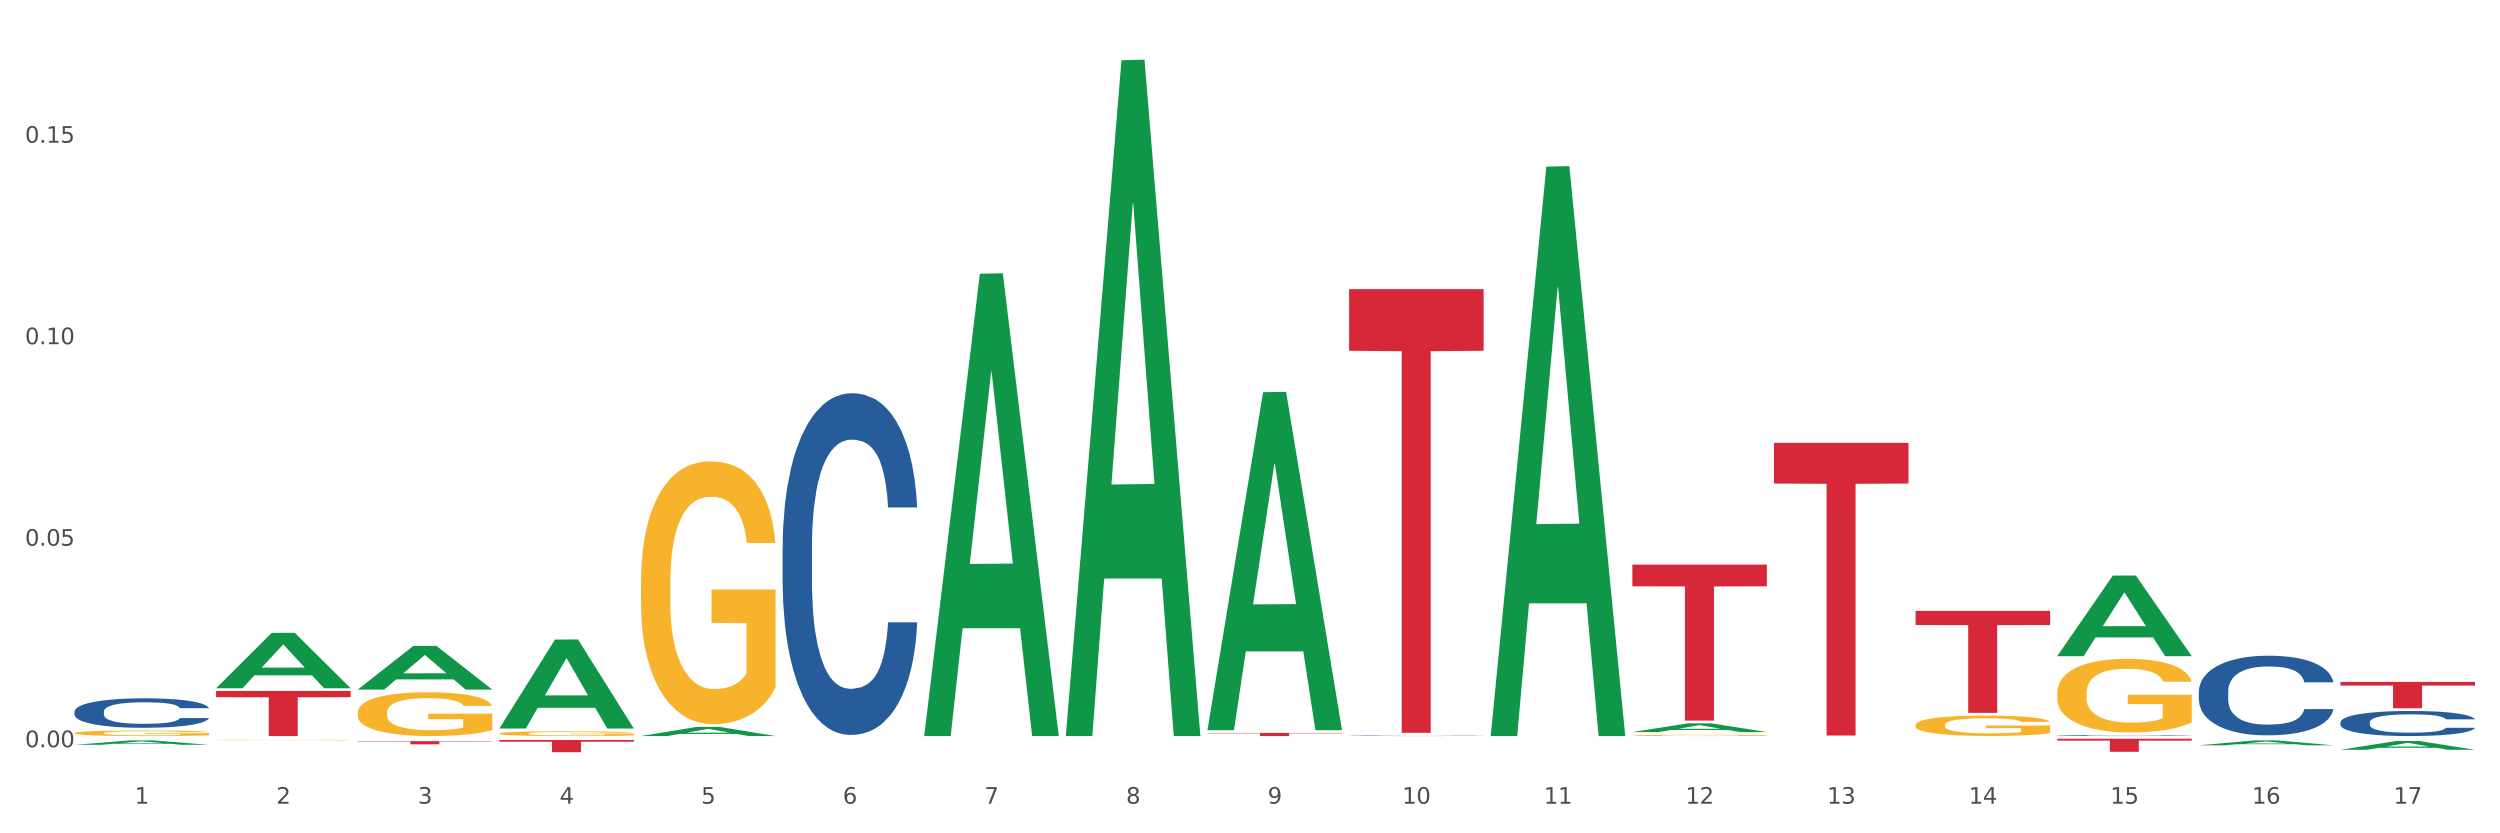 <?xml version="1.0" encoding="utf-8" standalone="no"?>
<!DOCTYPE svg PUBLIC "-//W3C//DTD SVG 1.1//EN"
  "http://www.w3.org/Graphics/SVG/1.1/DTD/svg11.dtd">
<svg xmlns:xlink="http://www.w3.org/1999/xlink" width="1080pt" height="360pt" viewBox="0 0 1080 360" xmlns="http://www.w3.org/2000/svg" version="1.1">
 <rect x="0" y="0" width="1080" height="360" fill="#333333" stroke="none"/>
 <defs>
  <style type="text/css">*{stroke-linejoin: round; stroke-linecap: butt}</style>
 </defs>
 <g id="figure_1">
  <g id="patch_1">
   <path d="M 0 360 
L 1080 360 
L 1080 0 
L 0 0 
z
" style="fill: #ffffff; stroke: #ffffff; stroke-linejoin: miter"/>
  </g>
  <g id="axes_1">
   <g id="matplotlib.axis_1">
    <g id="xtick_1">
     <g id="text_1">
      <!-- 1 -->
      <g style="fill: #4d4d4d" transform="translate(58.182 347.204) scale(0.096 -0.096)">
       <defs>
        <path id="DejaVuSans-31" d="M 794 531 
L 1825 531 
L 1825 4091 
L 703 3866 
L 703 4441 
L 1819 4666 
L 2450 4666 
L 2450 531 
L 3481 531 
L 3481 0 
L 794 0 
L 794 531 
z
" transform="scale(0.016)"/>
       </defs>
       <use xlink:href="#DejaVuSans-31"/>
      </g>
     </g>
    </g>
    <g id="xtick_2">
     <g id="text_2">
      <!-- 2 -->
      <g style="fill: #4d4d4d" transform="translate(119.364 347.204) scale(0.096 -0.096)">
       <defs>
        <path id="DejaVuSans-32" d="M 1228 531 
L 3431 531 
L 3431 0 
L 469 0 
L 469 531 
Q 828 903 1448 1529 
Q 2069 2156 2228 2338 
Q 2531 2678 2651 2914 
Q 2772 3150 2772 3378 
Q 2772 3750 2511 3984 
Q 2250 4219 1831 4219 
Q 1534 4219 1204 4116 
Q 875 4013 500 3803 
L 500 4441 
Q 881 4594 1212 4672 
Q 1544 4750 1819 4750 
Q 2544 4750 2975 4387 
Q 3406 4025 3406 3419 
Q 3406 3131 3298 2873 
Q 3191 2616 2906 2266 
Q 2828 2175 2409 1742 
Q 1991 1309 1228 531 
z
" transform="scale(0.016)"/>
       </defs>
       <use xlink:href="#DejaVuSans-32"/>
      </g>
     </g>
    </g>
    <g id="xtick_3">
     <g id="text_3">
      <!-- 3 -->
      <g style="fill: #4d4d4d" transform="translate(180.545 347.204) scale(0.096 -0.096)">
       <defs>
        <path id="DejaVuSans-33" d="M 2597 2516 
Q 3050 2419 3304 2112 
Q 3559 1806 3559 1356 
Q 3559 666 3084 287 
Q 2609 -91 1734 -91 
Q 1441 -91 1130 -33 
Q 819 25 488 141 
L 488 750 
Q 750 597 1062 519 
Q 1375 441 1716 441 
Q 2309 441 2620 675 
Q 2931 909 2931 1356 
Q 2931 1769 2642 2001 
Q 2353 2234 1838 2234 
L 1294 2234 
L 1294 2753 
L 1863 2753 
Q 2328 2753 2575 2939 
Q 2822 3125 2822 3475 
Q 2822 3834 2567 4026 
Q 2313 4219 1838 4219 
Q 1578 4219 1281 4162 
Q 984 4106 628 3988 
L 628 4550 
Q 988 4650 1302 4700 
Q 1616 4750 1894 4750 
Q 2613 4750 3031 4423 
Q 3450 4097 3450 3541 
Q 3450 3153 3228 2886 
Q 3006 2619 2597 2516 
z
" transform="scale(0.016)"/>
       </defs>
       <use xlink:href="#DejaVuSans-33"/>
      </g>
     </g>
    </g>
    <g id="xtick_4">
     <g id="text_4">
      <!-- 4 -->
      <g style="fill: #4d4d4d" transform="translate(241.726 347.204) scale(0.096 -0.096)">
       <defs>
        <path id="DejaVuSans-34" d="M 2419 4116 
L 825 1625 
L 2419 1625 
L 2419 4116 
z
M 2253 4666 
L 3047 4666 
L 3047 1625 
L 3713 1625 
L 3713 1100 
L 3047 1100 
L 3047 0 
L 2419 0 
L 2419 1100 
L 313 1100 
L 313 1709 
L 2253 4666 
z
" transform="scale(0.016)"/>
       </defs>
       <use xlink:href="#DejaVuSans-34"/>
      </g>
     </g>
    </g>
    <g id="xtick_5">
     <g id="text_5">
      <!-- 5 -->
      <g style="fill: #4d4d4d" transform="translate(302.908 347.204) scale(0.096 -0.096)">
       <defs>
        <path id="DejaVuSans-35" d="M 691 4666 
L 3169 4666 
L 3169 4134 
L 1269 4134 
L 1269 2991 
Q 1406 3038 1543 3061 
Q 1681 3084 1819 3084 
Q 2600 3084 3056 2656 
Q 3513 2228 3513 1497 
Q 3513 744 3044 326 
Q 2575 -91 1722 -91 
Q 1428 -91 1123 -41 
Q 819 9 494 109 
L 494 744 
Q 775 591 1075 516 
Q 1375 441 1709 441 
Q 2250 441 2565 725 
Q 2881 1009 2881 1497 
Q 2881 1984 2565 2268 
Q 2250 2553 1709 2553 
Q 1456 2553 1204 2497 
Q 953 2441 691 2322 
L 691 4666 
z
" transform="scale(0.016)"/>
       </defs>
       <use xlink:href="#DejaVuSans-35"/>
      </g>
     </g>
    </g>
    <g id="xtick_6">
     <g id="text_6">
      <!-- 6 -->
      <g style="fill: #4d4d4d" transform="translate(364.089 347.204) scale(0.096 -0.096)">
       <defs>
        <path id="DejaVuSans-36" d="M 2113 2584 
Q 1688 2584 1439 2293 
Q 1191 2003 1191 1497 
Q 1191 994 1439 701 
Q 1688 409 2113 409 
Q 2538 409 2786 701 
Q 3034 994 3034 1497 
Q 3034 2003 2786 2293 
Q 2538 2584 2113 2584 
z
M 3366 4563 
L 3366 3988 
Q 3128 4100 2886 4159 
Q 2644 4219 2406 4219 
Q 1781 4219 1451 3797 
Q 1122 3375 1075 2522 
Q 1259 2794 1537 2939 
Q 1816 3084 2150 3084 
Q 2853 3084 3261 2657 
Q 3669 2231 3669 1497 
Q 3669 778 3244 343 
Q 2819 -91 2113 -91 
Q 1303 -91 875 529 
Q 447 1150 447 2328 
Q 447 3434 972 4092 
Q 1497 4750 2381 4750 
Q 2619 4750 2861 4703 
Q 3103 4656 3366 4563 
z
" transform="scale(0.016)"/>
       </defs>
       <use xlink:href="#DejaVuSans-36"/>
      </g>
     </g>
    </g>
    <g id="xtick_7">
     <g id="text_7">
      <!-- 7 -->
      <g style="fill: #4d4d4d" transform="translate(425.271 347.204) scale(0.096 -0.096)">
       <defs>
        <path id="DejaVuSans-37" d="M 525 4666 
L 3525 4666 
L 3525 4397 
L 1831 0 
L 1172 0 
L 2766 4134 
L 525 4134 
L 525 4666 
z
" transform="scale(0.016)"/>
       </defs>
       <use xlink:href="#DejaVuSans-37"/>
      </g>
     </g>
    </g>
    <g id="xtick_8">
     <g id="text_8">
      <!-- 8 -->
      <g style="fill: #4d4d4d" transform="translate(486.452 347.204) scale(0.096 -0.096)">
       <defs>
        <path id="DejaVuSans-38" d="M 2034 2216 
Q 1584 2216 1326 1975 
Q 1069 1734 1069 1313 
Q 1069 891 1326 650 
Q 1584 409 2034 409 
Q 2484 409 2743 651 
Q 3003 894 3003 1313 
Q 3003 1734 2745 1975 
Q 2488 2216 2034 2216 
z
M 1403 2484 
Q 997 2584 770 2862 
Q 544 3141 544 3541 
Q 544 4100 942 4425 
Q 1341 4750 2034 4750 
Q 2731 4750 3128 4425 
Q 3525 4100 3525 3541 
Q 3525 3141 3298 2862 
Q 3072 2584 2669 2484 
Q 3125 2378 3379 2068 
Q 3634 1759 3634 1313 
Q 3634 634 3220 271 
Q 2806 -91 2034 -91 
Q 1263 -91 848 271 
Q 434 634 434 1313 
Q 434 1759 690 2068 
Q 947 2378 1403 2484 
z
M 1172 3481 
Q 1172 3119 1398 2916 
Q 1625 2713 2034 2713 
Q 2441 2713 2670 2916 
Q 2900 3119 2900 3481 
Q 2900 3844 2670 4047 
Q 2441 4250 2034 4250 
Q 1625 4250 1398 4047 
Q 1172 3844 1172 3481 
z
" transform="scale(0.016)"/>
       </defs>
       <use xlink:href="#DejaVuSans-38"/>
      </g>
     </g>
    </g>
    <g id="xtick_9">
     <g id="text_9">
      <!-- 9 -->
      <g style="fill: #4d4d4d" transform="translate(547.634 347.204) scale(0.096 -0.096)">
       <defs>
        <path id="DejaVuSans-39" d="M 703 97 
L 703 672 
Q 941 559 1184 500 
Q 1428 441 1663 441 
Q 2288 441 2617 861 
Q 2947 1281 2994 2138 
Q 2813 1869 2534 1725 
Q 2256 1581 1919 1581 
Q 1219 1581 811 2004 
Q 403 2428 403 3163 
Q 403 3881 828 4315 
Q 1253 4750 1959 4750 
Q 2769 4750 3195 4129 
Q 3622 3509 3622 2328 
Q 3622 1225 3098 567 
Q 2575 -91 1691 -91 
Q 1453 -91 1209 -44 
Q 966 3 703 97 
z
M 1959 2075 
Q 2384 2075 2632 2365 
Q 2881 2656 2881 3163 
Q 2881 3666 2632 3958 
Q 2384 4250 1959 4250 
Q 1534 4250 1286 3958 
Q 1038 3666 1038 3163 
Q 1038 2656 1286 2365 
Q 1534 2075 1959 2075 
z
" transform="scale(0.016)"/>
       </defs>
       <use xlink:href="#DejaVuSans-39"/>
      </g>
     </g>
    </g>
    <g id="xtick_10">
     <g id="text_10">
      <!-- 10 -->
      <g style="fill: #4d4d4d" transform="translate(605.761 347.204) scale(0.096 -0.096)">
       <defs>
        <path id="DejaVuSans-30" d="M 2034 4250 
Q 1547 4250 1301 3770 
Q 1056 3291 1056 2328 
Q 1056 1369 1301 889 
Q 1547 409 2034 409 
Q 2525 409 2770 889 
Q 3016 1369 3016 2328 
Q 3016 3291 2770 3770 
Q 2525 4250 2034 4250 
z
M 2034 4750 
Q 2819 4750 3233 4129 
Q 3647 3509 3647 2328 
Q 3647 1150 3233 529 
Q 2819 -91 2034 -91 
Q 1250 -91 836 529 
Q 422 1150 422 2328 
Q 422 3509 836 4129 
Q 1250 4750 2034 4750 
z
" transform="scale(0.016)"/>
       </defs>
       <use xlink:href="#DejaVuSans-31"/>
       <use xlink:href="#DejaVuSans-30" transform="translate(63.623 0)"/>
      </g>
     </g>
    </g>
    <g id="xtick_11">
     <g id="text_11">
      <!-- 11 -->
      <g style="fill: #4d4d4d" transform="translate(666.942 347.204) scale(0.096 -0.096)">
       <use xlink:href="#DejaVuSans-31"/>
       <use xlink:href="#DejaVuSans-31" transform="translate(63.623 0)"/>
      </g>
     </g>
    </g>
    <g id="xtick_12">
     <g id="text_12">
      <!-- 12 -->
      <g style="fill: #4d4d4d" transform="translate(728.124 347.204) scale(0.096 -0.096)">
       <use xlink:href="#DejaVuSans-31"/>
       <use xlink:href="#DejaVuSans-32" transform="translate(63.623 0)"/>
      </g>
     </g>
    </g>
    <g id="xtick_13">
     <g id="text_13">
      <!-- 13 -->
      <g style="fill: #4d4d4d" transform="translate(789.305 347.204) scale(0.096 -0.096)">
       <use xlink:href="#DejaVuSans-31"/>
       <use xlink:href="#DejaVuSans-33" transform="translate(63.623 0)"/>
      </g>
     </g>
    </g>
    <g id="xtick_14">
     <g id="text_14">
      <!-- 14 -->
      <g style="fill: #4d4d4d" transform="translate(850.487 347.204) scale(0.096 -0.096)">
       <use xlink:href="#DejaVuSans-31"/>
       <use xlink:href="#DejaVuSans-34" transform="translate(63.623 0)"/>
      </g>
     </g>
    </g>
    <g id="xtick_15">
     <g id="text_15">
      <!-- 15 -->
      <g style="fill: #4d4d4d" transform="translate(911.668 347.204) scale(0.096 -0.096)">
       <use xlink:href="#DejaVuSans-31"/>
       <use xlink:href="#DejaVuSans-35" transform="translate(63.623 0)"/>
      </g>
     </g>
    </g>
    <g id="xtick_16">
     <g id="text_16">
      <!-- 16 -->
      <g style="fill: #4d4d4d" transform="translate(972.849 347.204) scale(0.096 -0.096)">
       <use xlink:href="#DejaVuSans-31"/>
       <use xlink:href="#DejaVuSans-36" transform="translate(63.623 0)"/>
      </g>
     </g>
    </g>
    <g id="xtick_17">
     <g id="text_17">
      <!-- 17 -->
      <g style="fill: #4d4d4d" transform="translate(1034.031 347.204) scale(0.096 -0.096)">
       <use xlink:href="#DejaVuSans-31"/>
       <use xlink:href="#DejaVuSans-37" transform="translate(63.623 0)"/>
      </g>
     </g>
    </g>
    <g id="xtick_18"/>
    <g id="xtick_19"/>
    <g id="xtick_20"/>
    <g id="xtick_21"/>
    <g id="xtick_22"/>
    <g id="xtick_23"/>
    <g id="xtick_24"/>
    <g id="xtick_25"/>
    <g id="xtick_26"/>
    <g id="xtick_27"/>
    <g id="xtick_28"/>
    <g id="xtick_29"/>
    <g id="xtick_30"/>
    <g id="xtick_31"/>
    <g id="xtick_32"/>
    <g id="xtick_33"/>
   </g>
   <g id="matplotlib.axis_2">
    <g id="ytick_1">
     <g id="text_18">
      <!-- 0.00 -->
      <g style="fill: #4d4d4d" transform="translate(10.8 322.793) scale(0.096 -0.096)">
       <defs>
        <path id="DejaVuSans-2e" d="M 684 794 
L 1344 794 
L 1344 0 
L 684 0 
L 684 794 
z
" transform="scale(0.016)"/>
       </defs>
       <use xlink:href="#DejaVuSans-30"/>
       <use xlink:href="#DejaVuSans-2e" transform="translate(63.623 0)"/>
       <use xlink:href="#DejaVuSans-30" transform="translate(95.41 0)"/>
       <use xlink:href="#DejaVuSans-30" transform="translate(159.033 0)"/>
      </g>
     </g>
    </g>
    <g id="ytick_2">
     <g id="text_19">
      <!-- 0.05 -->
      <g style="fill: #4d4d4d" transform="translate(10.8 235.749) scale(0.096 -0.096)">
       <use xlink:href="#DejaVuSans-30"/>
       <use xlink:href="#DejaVuSans-2e" transform="translate(63.623 0)"/>
       <use xlink:href="#DejaVuSans-30" transform="translate(95.41 0)"/>
       <use xlink:href="#DejaVuSans-35" transform="translate(159.033 0)"/>
      </g>
     </g>
    </g>
    <g id="ytick_3">
     <g id="text_20">
      <!-- 0.10 -->
      <g style="fill: #4d4d4d" transform="translate(10.8 148.705) scale(0.096 -0.096)">
       <use xlink:href="#DejaVuSans-30"/>
       <use xlink:href="#DejaVuSans-2e" transform="translate(63.623 0)"/>
       <use xlink:href="#DejaVuSans-31" transform="translate(95.41 0)"/>
       <use xlink:href="#DejaVuSans-30" transform="translate(159.033 0)"/>
      </g>
     </g>
    </g>
    <g id="ytick_4">
     <g id="text_21">
      <!-- 0.15 -->
      <g style="fill: #4d4d4d" transform="translate(10.8 61.661) scale(0.096 -0.096)">
       <use xlink:href="#DejaVuSans-30"/>
       <use xlink:href="#DejaVuSans-2e" transform="translate(63.623 0)"/>
       <use xlink:href="#DejaVuSans-31" transform="translate(95.41 0)"/>
       <use xlink:href="#DejaVuSans-35" transform="translate(159.033 0)"/>
      </g>
     </g>
    </g>
    <g id="ytick_5"/>
    <g id="ytick_6"/>
    <g id="ytick_7"/>
    <g id="ytick_8"/>
   </g>
   <g id="PolyCollection_1">
    <path d="M 154.538 320.159 
L 212.66 320.159 
L 212.66 320.352 
L 189.797 320.354 
L 189.797 321.553 
L 177.263 321.553 
L 177.263 320.354 
L 154.538 320.352 
L 154.538 320.16 
L 154.538 320.159 
z
" clip-path="url(#p5c3f4a3282)" style="fill: #d62839"/>
    <path d="M 215.719 319.69 
L 273.842 319.69 
L 273.842 320.421 
L 250.978 320.426 
L 250.978 324.95 
L 238.445 324.95 
L 238.445 320.426 
L 215.719 320.421 
L 215.719 319.695 
L 215.719 319.69 
z
" clip-path="url(#p5c3f4a3282)" style="fill: #d62839"/>
    <path d="M 521.626 316.622 
L 579.749 316.622 
L 579.749 316.809 
L 556.885 316.811 
L 556.885 317.972 
L 544.352 317.972 
L 544.352 316.811 
L 521.626 316.809 
L 521.626 316.623 
L 521.626 316.622 
z
" clip-path="url(#p5c3f4a3282)" style="fill: #d62839"/>
    <path d="M 93.356 298.494 
L 151.479 298.494 
L 151.479 301.201 
L 128.615 301.219 
L 128.615 317.972 
L 116.082 317.972 
L 116.082 301.219 
L 93.356 301.201 
L 93.356 298.513 
L 93.356 298.494 
z
" clip-path="url(#p5c3f4a3282)" style="fill: #d62839"/>
    <path d="M 582.808 124.902 
L 640.93 124.902 
L 640.93 151.539 
L 618.067 151.719 
L 618.067 316.579 
L 605.533 316.579 
L 605.533 151.719 
L 582.808 151.539 
L 582.808 125.082 
L 582.808 124.902 
z
" clip-path="url(#p5c3f4a3282)" style="fill: #d62839"/>
    <path d="M 827.533 263.903 
L 885.656 263.903 
L 885.656 270.025 
L 862.792 270.066 
L 862.792 307.954 
L 850.259 307.954 
L 850.259 270.066 
L 827.533 270.025 
L 827.533 263.945 
L 827.533 263.903 
z
" clip-path="url(#p5c3f4a3282)" style="fill: #d62839"/>
    <path d="M 766.352 191.326 
L 824.474 191.326 
L 824.474 208.893 
L 801.611 209.012 
L 801.611 317.741 
L 789.078 317.741 
L 789.078 209.012 
L 766.352 208.893 
L 766.352 191.445 
L 766.352 191.326 
z
" clip-path="url(#p5c3f4a3282)" style="fill: #d62839"/>
    <path d="M 888.715 319.146 
L 946.837 319.146 
L 946.837 319.926 
L 923.974 319.932 
L 923.974 324.764 
L 911.44 324.764 
L 911.44 319.932 
L 888.715 319.926 
L 888.715 319.151 
L 888.715 319.146 
z
" clip-path="url(#p5c3f4a3282)" style="fill: #d62839"/>
    <path d="M 705.171 243.919 
L 763.293 243.919 
L 763.293 253.283 
L 740.43 253.346 
L 740.43 311.301 
L 727.896 311.301 
L 727.896 253.346 
L 705.171 253.283 
L 705.171 243.982 
L 705.171 243.919 
z
" clip-path="url(#p5c3f4a3282)" style="fill: #d62839"/>
    <path d="M 1011.078 312.008 
L 1011.146 311.998 
L 1011.146 311.722 
L 1011.352 311.346 
L 1012.108 310.653 
L 1013.07 310.129 
L 1014.719 309.516 
L 1015.612 309.259 
L 1016.78 308.972 
L 1019.185 308.507 
L 1021.933 308.112 
L 1023.856 307.894 
L 1025.299 307.756 
L 1028.528 307.508 
L 1030.383 307.4 
L 1032.307 307.311 
L 1033.956 307.251 
L 1036.704 307.182 
L 1038.902 307.152 
L 1041.444 307.142 
L 1043.574 307.152 
L 1046.391 307.192 
L 1050.513 307.311 
L 1052.093 307.38 
L 1054.223 307.498 
L 1056.421 307.657 
L 1058.208 307.815 
L 1060.269 308.042 
L 1062.398 308.339 
L 1064.46 308.715 
L 1065.902 309.061 
L 1067.07 309.427 
L 1068.101 309.872 
L 1068.856 310.357 
L 1069.2 310.762 
L 1056.627 310.762 
L 1056.284 310.396 
L 1055.597 310.001 
L 1054.91 309.734 
L 1054.154 309.516 
L 1052.986 309.269 
L 1051.956 309.111 
L 1050.238 308.923 
L 1048.658 308.804 
L 1047.353 308.735 
L 1045.772 308.675 
L 1042.406 308.616 
L 1040.001 308.616 
L 1038.49 308.636 
L 1036.635 308.685 
L 1035.055 308.755 
L 1033.2 308.873 
L 1031.757 309.002 
L 1030.314 309.17 
L 1029.49 309.289 
L 1028.253 309.506 
L 1027.429 309.684 
L 1026.33 309.991 
L 1025.711 310.208 
L 1024.612 310.772 
L 1024.131 311.187 
L 1023.925 311.474 
L 1023.788 311.791 
L 1023.788 313.334 
L 1024.2 314.026 
L 1024.543 314.323 
L 1025.093 314.659 
L 1026.124 315.094 
L 1027.635 315.519 
L 1029.215 315.826 
L 1030.52 316.014 
L 1031.757 316.152 
L 1032.994 316.261 
L 1034.505 316.36 
L 1035.742 316.419 
L 1037.597 316.479 
L 1039.795 316.508 
L 1041.513 316.508 
L 1045.017 316.459 
L 1046.597 316.409 
L 1048.108 316.34 
L 1049.757 316.231 
L 1051.063 316.113 
L 1051.818 316.024 
L 1053.055 315.836 
L 1054.017 315.638 
L 1054.841 315.411 
L 1055.391 315.213 
L 1056.009 314.916 
L 1056.49 314.58 
L 1056.627 314.402 
L 1069.2 314.402 
L 1068.925 314.758 
L 1068.444 315.104 
L 1067.482 315.569 
L 1066.727 315.836 
L 1065.559 316.162 
L 1064.322 316.439 
L 1062.605 316.746 
L 1061.024 316.973 
L 1059.376 317.171 
L 1057.589 317.349 
L 1054.36 317.596 
L 1053.192 317.665 
L 1050.719 317.784 
L 1048.795 317.853 
L 1045.979 317.923 
L 1043.093 317.962 
L 1040.07 317.972 
L 1037.391 317.952 
L 1034.437 317.893 
L 1032.582 317.834 
L 1030.52 317.745 
L 1028.116 317.606 
L 1025.849 317.438 
L 1023.719 317.24 
L 1021.727 317.013 
L 1019.872 316.756 
L 1017.467 316.33 
L 1015.681 315.915 
L 1014.375 315.529 
L 1013.482 315.203 
L 1012.589 314.787 
L 1012.108 314.501 
L 1011.352 313.808 
L 1011.078 313.165 
L 1011.078 312.008 
z
" clip-path="url(#p5c3f4a3282)" style="fill: #255c99"/>
    <path d="M 32.175 321.761 
L 32.235 321.759 
L 56.203 319.847 
L 66.15 319.845 
L 90.297 321.764 
L 78.793 321.764 
L 73.58 321.317 
L 48.833 321.317 
L 48.653 321.325 
L 43.62 321.764 
L 32.175 321.764 
L 32.175 321.761 
L 51.949 321.051 
L 70.464 321.049 
L 61.296 320.254 
L 61.176 320.25 
L 61.056 320.256 
L 51.889 321.049 
L 51.949 321.051 
L 32.175 321.761 
z
" clip-path="url(#p5c3f4a3282)" style="fill: #109648"/>
    <path d="M 93.356 297.276 
L 93.416 297.253 
L 117.384 273.393 
L 127.331 273.371 
L 151.479 297.321 
L 139.974 297.321 
L 134.761 291.744 
L 110.014 291.744 
L 109.834 291.834 
L 104.801 297.321 
L 93.356 297.321 
L 93.356 297.276 
L 113.13 288.416 
L 131.645 288.393 
L 122.478 278.476 
L 122.358 278.431 
L 122.238 278.498 
L 113.07 288.393 
L 113.13 288.416 
L 93.356 297.276 
z
" clip-path="url(#p5c3f4a3282)" style="fill: #109648"/>
    <path d="M 215.719 314.667 
L 215.779 314.63 
L 239.747 276.283 
L 249.694 276.246 
L 273.842 314.739 
L 262.337 314.739 
L 257.124 305.775 
L 232.377 305.775 
L 232.197 305.92 
L 227.164 314.739 
L 215.719 314.739 
L 215.719 314.667 
L 235.493 300.426 
L 254.008 300.39 
L 244.84 284.451 
L 244.72 284.379 
L 244.601 284.487 
L 235.433 300.39 
L 235.493 300.426 
L 215.719 314.667 
z
" clip-path="url(#p5c3f4a3282)" style="fill: #109648"/>
    <path d="M 276.901 317.965 
L 276.961 317.961 
L 300.929 314.036 
L 310.875 314.033 
L 335.023 317.972 
L 323.518 317.972 
L 318.305 317.055 
L 293.558 317.055 
L 293.379 317.07 
L 288.345 317.972 
L 276.901 317.972 
L 276.901 317.965 
L 296.674 316.507 
L 315.19 316.504 
L 306.022 314.872 
L 305.902 314.865 
L 305.782 314.876 
L 296.614 316.504 
L 296.674 316.507 
L 276.901 317.965 
z
" clip-path="url(#p5c3f4a3282)" style="fill: #109648"/>
    <path d="M 399.263 317.597 
L 399.323 317.409 
L 423.291 118.251 
L 433.238 118.063 
L 457.386 317.972 
L 445.881 317.972 
L 440.668 271.421 
L 415.921 271.421 
L 415.741 272.171 
L 410.708 317.972 
L 399.263 317.972 
L 399.263 317.597 
L 419.037 243.64 
L 437.552 243.452 
L 428.385 160.673 
L 428.265 160.297 
L 428.145 160.861 
L 418.977 243.452 
L 419.037 243.64 
L 399.263 317.597 
z
" clip-path="url(#p5c3f4a3282)" style="fill: #109648"/>
    <path d="M 154.538 297.867 
L 154.598 297.849 
L 178.566 279.018 
L 188.512 279 
L 212.66 297.903 
L 201.156 297.903 
L 195.943 293.501 
L 171.196 293.501 
L 171.016 293.572 
L 165.983 297.903 
L 154.538 297.903 
L 154.538 297.867 
L 174.311 290.874 
L 192.827 290.856 
L 183.659 283.029 
L 183.539 282.994 
L 183.419 283.047 
L 174.251 290.856 
L 174.311 290.874 
L 154.538 297.867 
z
" clip-path="url(#p5c3f4a3282)" style="fill: #109648"/>
    <path d="M 949.896 298.723 
L 949.965 298.691 
L 949.965 297.811 
L 950.171 296.617 
L 950.927 294.418 
L 951.889 292.753 
L 953.537 290.805 
L 954.431 289.988 
L 955.599 289.077 
L 958.003 287.6 
L 960.751 286.343 
L 962.675 285.652 
L 964.118 285.212 
L 967.347 284.427 
L 969.202 284.081 
L 971.125 283.798 
L 972.774 283.61 
L 975.522 283.39 
L 977.721 283.296 
L 980.263 283.264 
L 982.393 283.296 
L 985.209 283.421 
L 989.331 283.798 
L 990.912 284.018 
L 993.041 284.395 
L 995.24 284.898 
L 997.026 285.401 
L 999.087 286.123 
L 1001.217 287.066 
L 1003.278 288.26 
L 1004.721 289.36 
L 1005.889 290.522 
L 1006.919 291.936 
L 1007.675 293.476 
L 1008.019 294.764 
L 995.446 294.764 
L 995.103 293.601 
L 994.415 292.344 
L 993.728 291.496 
L 992.973 290.805 
L 991.805 290.019 
L 990.774 289.517 
L 989.057 288.92 
L 987.477 288.543 
L 986.171 288.323 
L 984.591 288.134 
L 981.225 287.946 
L 978.82 287.946 
L 977.309 288.009 
L 975.454 288.166 
L 973.873 288.386 
L 972.018 288.763 
L 970.576 289.171 
L 969.133 289.705 
L 968.309 290.082 
L 967.072 290.773 
L 966.247 291.339 
L 965.148 292.313 
L 964.53 293.004 
L 963.431 294.795 
L 962.95 296.115 
L 962.744 297.026 
L 962.606 298.031 
L 962.606 302.933 
L 963.018 305.132 
L 963.362 306.075 
L 963.912 307.143 
L 964.942 308.525 
L 966.454 309.876 
L 968.034 310.85 
L 969.339 311.447 
L 970.576 311.887 
L 971.812 312.233 
L 973.324 312.547 
L 974.56 312.735 
L 976.415 312.924 
L 978.614 313.018 
L 980.331 313.018 
L 983.835 312.861 
L 985.415 312.704 
L 986.927 312.484 
L 988.576 312.138 
L 989.881 311.761 
L 990.637 311.479 
L 991.873 310.882 
L 992.835 310.253 
L 993.66 309.531 
L 994.209 308.902 
L 994.828 307.96 
L 995.309 306.891 
L 995.446 306.326 
L 1008.019 306.326 
L 1007.744 307.457 
L 1007.263 308.557 
L 1006.301 310.033 
L 1005.545 310.882 
L 1004.377 311.919 
L 1003.141 312.798 
L 1001.423 313.772 
L 999.843 314.495 
L 998.194 315.123 
L 996.408 315.689 
L 993.179 316.474 
L 992.011 316.694 
L 989.538 317.071 
L 987.614 317.291 
L 984.797 317.511 
L 981.912 317.637 
L 978.889 317.668 
L 976.209 317.605 
L 973.255 317.417 
L 971.4 317.228 
L 969.339 316.946 
L 966.934 316.506 
L 964.667 315.972 
L 962.538 315.343 
L 960.545 314.621 
L 958.69 313.804 
L 956.286 312.453 
L 954.499 311.133 
L 953.194 309.908 
L 952.301 308.871 
L 951.408 307.551 
L 950.927 306.64 
L 950.171 304.441 
L 949.896 302.399 
L 949.896 298.723 
z
" clip-path="url(#p5c3f4a3282)" style="fill: #255c99"/>
    <path d="M 827.533 313.203 
L 827.602 313.195 
L 827.602 312.905 
L 827.739 312.655 
L 828.425 312.051 
L 829.455 311.552 
L 830.21 311.286 
L 830.964 311.069 
L 831.857 310.851 
L 832.954 310.626 
L 834.945 310.295 
L 836.18 310.126 
L 837.689 309.949 
L 840.434 309.691 
L 842.424 309.546 
L 844.483 309.426 
L 847.845 309.281 
L 850.041 309.216 
L 852.374 309.168 
L 855.188 309.136 
L 857.315 309.128 
L 861.981 309.152 
L 865.961 309.224 
L 867.883 309.281 
L 870.353 309.377 
L 871.657 309.442 
L 873.784 309.571 
L 875.98 309.74 
L 877.49 309.885 
L 879.754 310.158 
L 881.47 310.432 
L 883.048 310.771 
L 883.872 311.004 
L 884.489 311.222 
L 885.038 311.471 
L 885.587 311.866 
L 873.235 311.866 
L 872.755 311.584 
L 872 311.318 
L 870.902 311.061 
L 869.941 310.899 
L 868.295 310.698 
L 866.785 310.569 
L 865.207 310.473 
L 863.285 310.392 
L 861.775 310.352 
L 859.648 310.32 
L 855.462 310.328 
L 852.649 310.392 
L 850.727 310.473 
L 849.492 310.545 
L 848.394 310.626 
L 847.159 310.738 
L 845.718 310.908 
L 844.689 311.061 
L 843.659 311.254 
L 842.836 311.447 
L 842.081 311.673 
L 841.464 311.914 
L 840.983 312.164 
L 840.571 312.47 
L 840.228 312.977 
L 840.228 314.081 
L 840.366 314.331 
L 840.709 314.661 
L 841.12 314.911 
L 841.807 315.209 
L 842.424 315.41 
L 843.591 315.7 
L 844.895 315.941 
L 845.924 316.094 
L 846.953 316.223 
L 848.737 316.401 
L 850.727 316.546 
L 852.443 316.634 
L 854.776 316.715 
L 856.354 316.747 
L 857.727 316.763 
L 861.089 316.763 
L 863.491 316.739 
L 866.167 316.682 
L 868.226 316.61 
L 869.941 316.521 
L 871.863 316.376 
L 873.098 316.239 
L 873.098 314.556 
L 858.001 314.548 
L 858.001 313.429 
L 885.656 313.429 
L 885.656 316.715 
L 884.489 316.884 
L 883.185 317.037 
L 881.813 317.174 
L 879.754 317.343 
L 877.284 317.504 
L 875.088 317.617 
L 872.755 317.713 
L 870.01 317.802 
L 866.442 317.883 
L 864.246 317.915 
L 861.501 317.939 
L 858.276 317.947 
L 855.462 317.931 
L 852.717 317.891 
L 849.835 317.818 
L 847.022 317.713 
L 844.895 317.609 
L 842.767 317.48 
L 840.503 317.311 
L 838.719 317.15 
L 837.346 317.005 
L 835.837 316.819 
L 834.19 316.578 
L 832.954 316.36 
L 831.857 316.135 
L 830.69 315.845 
L 829.867 315.595 
L 829.043 315.281 
L 828.563 315.047 
L 828.014 314.685 
L 827.602 314.178 
L 827.533 313.203 
z
" clip-path="url(#p5c3f4a3282)" style="fill: #f7b32b"/>
    <path d="M 705.171 317.676 
L 705.239 317.676 
L 705.239 317.658 
L 705.376 317.642 
L 706.063 317.604 
L 707.092 317.573 
L 707.847 317.557 
L 708.602 317.543 
L 709.494 317.53 
L 710.592 317.515 
L 712.582 317.495 
L 713.817 317.484 
L 715.327 317.473 
L 718.071 317.457 
L 720.061 317.448 
L 722.12 317.441 
L 725.483 317.432 
L 727.678 317.428 
L 730.012 317.425 
L 732.825 317.423 
L 734.952 317.422 
L 739.619 317.424 
L 743.599 317.428 
L 745.52 317.432 
L 747.99 317.438 
L 749.294 317.442 
L 751.421 317.45 
L 753.617 317.46 
L 755.127 317.469 
L 757.391 317.486 
L 759.107 317.503 
L 760.685 317.525 
L 761.509 317.539 
L 762.126 317.553 
L 762.675 317.568 
L 763.224 317.593 
L 750.872 317.593 
L 750.392 317.575 
L 749.637 317.559 
L 748.539 317.543 
L 747.579 317.533 
L 745.932 317.52 
L 744.422 317.512 
L 742.844 317.506 
L 740.922 317.501 
L 739.413 317.498 
L 737.285 317.496 
L 733.099 317.497 
L 730.286 317.501 
L 728.365 317.506 
L 727.129 317.51 
L 726.031 317.515 
L 724.796 317.523 
L 723.355 317.533 
L 722.326 317.543 
L 721.297 317.555 
L 720.473 317.567 
L 719.718 317.581 
L 719.101 317.596 
L 718.62 317.611 
L 718.209 317.631 
L 717.866 317.662 
L 717.866 317.731 
L 718.003 317.747 
L 718.346 317.767 
L 718.758 317.783 
L 719.444 317.801 
L 720.061 317.814 
L 721.228 317.832 
L 722.532 317.847 
L 723.561 317.857 
L 724.59 317.865 
L 726.375 317.876 
L 728.365 317.885 
L 730.08 317.89 
L 732.413 317.895 
L 733.992 317.897 
L 735.364 317.898 
L 738.726 317.898 
L 741.128 317.897 
L 743.804 317.893 
L 745.863 317.889 
L 747.579 317.883 
L 749.5 317.874 
L 750.735 317.866 
L 750.735 317.761 
L 735.638 317.76 
L 735.638 317.69 
L 763.293 317.69 
L 763.293 317.895 
L 762.126 317.906 
L 760.823 317.915 
L 759.45 317.924 
L 757.391 317.934 
L 754.921 317.944 
L 752.725 317.951 
L 750.392 317.958 
L 747.647 317.963 
L 744.079 317.968 
L 741.883 317.97 
L 739.138 317.972 
L 735.913 317.972 
L 733.099 317.971 
L 730.355 317.969 
L 727.473 317.964 
L 724.659 317.958 
L 722.532 317.951 
L 720.405 317.943 
L 718.14 317.932 
L 716.356 317.922 
L 714.983 317.913 
L 713.474 317.902 
L 711.827 317.887 
L 710.592 317.873 
L 709.494 317.859 
L 708.327 317.841 
L 707.504 317.825 
L 706.68 317.806 
L 706.2 317.791 
L 705.651 317.769 
L 705.239 317.737 
L 705.171 317.676 
z
" clip-path="url(#p5c3f4a3282)" style="fill: #f7b32b"/>
    <path d="M 276.901 251.778 
L 276.969 251.675 
L 276.969 247.941 
L 277.107 244.726 
L 277.793 236.949 
L 278.822 230.519 
L 279.577 227.097 
L 280.332 224.297 
L 281.224 221.497 
L 282.322 218.593 
L 284.312 214.342 
L 285.547 212.164 
L 287.057 209.882 
L 289.801 206.564 
L 291.792 204.697 
L 293.85 203.142 
L 297.213 201.275 
L 299.408 200.445 
L 301.742 199.823 
L 304.555 199.408 
L 306.682 199.305 
L 311.349 199.616 
L 315.329 200.549 
L 317.25 201.275 
L 319.72 202.519 
L 321.024 203.349 
L 323.152 205.008 
L 325.347 207.186 
L 326.857 209.053 
L 329.122 212.579 
L 330.837 216.105 
L 332.415 220.46 
L 333.239 223.467 
L 333.856 226.267 
L 334.405 229.482 
L 334.954 234.564 
L 322.603 234.564 
L 322.122 230.934 
L 321.367 227.512 
L 320.269 224.193 
L 319.309 222.119 
L 317.662 219.527 
L 316.152 217.867 
L 314.574 216.623 
L 312.652 215.586 
L 311.143 215.068 
L 309.015 214.653 
L 304.83 214.756 
L 302.016 215.586 
L 300.095 216.623 
L 298.86 217.556 
L 297.762 218.593 
L 296.526 220.045 
L 295.085 222.223 
L 294.056 224.193 
L 293.027 226.682 
L 292.203 229.171 
L 291.448 232.075 
L 290.831 235.186 
L 290.35 238.401 
L 289.939 242.341 
L 289.596 248.875 
L 289.596 263.082 
L 289.733 266.297 
L 290.076 270.548 
L 290.488 273.763 
L 291.174 277.6 
L 291.792 280.193 
L 292.958 283.926 
L 294.262 287.037 
L 295.291 289.007 
L 296.321 290.667 
L 298.105 292.948 
L 300.095 294.815 
L 301.81 295.956 
L 304.143 296.993 
L 305.722 297.407 
L 307.094 297.615 
L 310.457 297.615 
L 312.858 297.304 
L 315.535 296.578 
L 317.593 295.644 
L 319.309 294.504 
L 321.23 292.637 
L 322.465 290.874 
L 322.465 269.2 
L 307.369 269.097 
L 307.369 254.682 
L 335.023 254.682 
L 335.023 296.993 
L 333.856 299.17 
L 332.553 301.141 
L 331.18 302.904 
L 329.122 305.081 
L 326.651 307.155 
L 324.455 308.607 
L 322.122 309.852 
L 319.377 310.992 
L 315.809 312.029 
L 313.613 312.444 
L 310.868 312.755 
L 307.643 312.859 
L 304.83 312.652 
L 302.085 312.133 
L 299.203 311.2 
L 296.389 309.852 
L 294.262 308.504 
L 292.135 306.844 
L 289.87 304.667 
L 288.086 302.593 
L 286.714 300.726 
L 285.204 298.341 
L 283.557 295.23 
L 282.322 292.43 
L 281.224 289.526 
L 280.057 285.793 
L 279.234 282.578 
L 278.41 278.534 
L 277.93 275.526 
L 277.381 270.86 
L 276.969 264.326 
L 276.901 251.778 
z
" clip-path="url(#p5c3f4a3282)" style="fill: #f7b32b"/>
    <path d="M 888.715 299.32 
L 888.783 299.291 
L 888.783 298.246 
L 888.921 297.347 
L 889.607 295.172 
L 890.636 293.373 
L 891.391 292.416 
L 892.146 291.633 
L 893.038 290.849 
L 894.136 290.037 
L 896.126 288.848 
L 897.361 288.239 
L 898.871 287.601 
L 901.616 286.672 
L 903.606 286.15 
L 905.664 285.715 
L 909.027 285.193 
L 911.223 284.961 
L 913.556 284.787 
L 916.369 284.671 
L 918.497 284.642 
L 923.163 284.729 
L 927.143 284.99 
L 929.064 285.193 
L 931.535 285.541 
L 932.838 285.773 
L 934.966 286.237 
L 937.162 286.846 
L 938.671 287.369 
L 940.936 288.355 
L 942.651 289.341 
L 944.23 290.559 
L 945.053 291.401 
L 945.671 292.184 
L 946.22 293.083 
L 946.769 294.504 
L 934.417 294.504 
L 933.936 293.489 
L 933.182 292.532 
L 932.084 291.604 
L 931.123 291.023 
L 929.476 290.298 
L 927.966 289.834 
L 926.388 289.486 
L 924.467 289.196 
L 922.957 289.051 
L 920.83 288.935 
L 916.644 288.964 
L 913.83 289.196 
L 911.909 289.486 
L 910.674 289.747 
L 909.576 290.037 
L 908.341 290.443 
L 906.899 291.052 
L 905.87 291.604 
L 904.841 292.3 
L 904.017 292.996 
L 903.263 293.808 
L 902.645 294.678 
L 902.165 295.578 
L 901.753 296.68 
L 901.41 298.507 
L 901.41 302.481 
L 901.547 303.381 
L 901.89 304.57 
L 902.302 305.469 
L 902.988 306.542 
L 903.606 307.268 
L 904.772 308.312 
L 906.076 309.182 
L 907.105 309.733 
L 908.135 310.197 
L 909.919 310.836 
L 911.909 311.358 
L 913.624 311.677 
L 915.958 311.967 
L 917.536 312.083 
L 918.908 312.141 
L 922.271 312.141 
L 924.672 312.054 
L 927.349 311.851 
L 929.407 311.59 
L 931.123 311.271 
L 933.044 310.749 
L 934.279 310.255 
L 934.279 304.193 
L 919.183 304.164 
L 919.183 300.132 
L 946.837 300.132 
L 946.837 311.967 
L 945.671 312.576 
L 944.367 313.127 
L 942.994 313.62 
L 940.936 314.229 
L 938.465 314.81 
L 936.269 315.216 
L 933.936 315.564 
L 931.191 315.883 
L 927.623 316.173 
L 925.427 316.289 
L 922.682 316.376 
L 919.457 316.405 
L 916.644 316.347 
L 913.899 316.202 
L 911.017 315.941 
L 908.203 315.564 
L 906.076 315.187 
L 903.949 314.723 
L 901.684 314.113 
L 899.9 313.533 
L 898.528 313.011 
L 897.018 312.344 
L 895.371 311.474 
L 894.136 310.691 
L 893.038 309.878 
L 891.871 308.834 
L 891.048 307.935 
L 890.224 306.804 
L 889.744 305.962 
L 889.195 304.657 
L 888.783 302.83 
L 888.715 299.32 
z
" clip-path="url(#p5c3f4a3282)" style="fill: #f7b32b"/>
    <path d="M 1011.078 294.598 
L 1069.2 294.598 
L 1069.2 296.178 
L 1046.337 296.189 
L 1046.337 305.969 
L 1033.803 305.969 
L 1033.803 296.189 
L 1011.078 296.178 
L 1011.078 294.609 
L 1011.078 294.598 
z
" clip-path="url(#p5c3f4a3282)" style="fill: #d62839"/>
    <path d="M 521.626 315.174 
L 521.686 315.036 
L 545.654 169.423 
L 555.601 169.286 
L 579.749 315.448 
L 568.244 315.448 
L 563.031 281.412 
L 538.284 281.412 
L 538.104 281.961 
L 533.071 315.448 
L 521.626 315.448 
L 521.626 315.174 
L 541.4 261.101 
L 559.915 260.963 
L 550.747 200.44 
L 550.628 200.165 
L 550.508 200.577 
L 541.34 260.963 
L 541.4 261.101 
L 521.626 315.174 
z
" clip-path="url(#p5c3f4a3282)" style="fill: #109648"/>
    <path d="M 460.445 317.423 
L 460.505 317.149 
L 484.473 26.034 
L 494.42 25.759 
L 518.567 317.972 
L 507.063 317.972 
L 501.85 249.926 
L 477.103 249.926 
L 476.923 251.024 
L 471.89 317.972 
L 460.445 317.972 
L 460.445 317.423 
L 480.218 209.318 
L 498.734 209.044 
L 489.566 88.043 
L 489.446 87.495 
L 489.326 88.318 
L 480.159 209.044 
L 480.218 209.318 
L 460.445 317.423 
z
" clip-path="url(#p5c3f4a3282)" style="fill: #109648"/>
    <path d="M 888.715 317.755 
L 888.784 317.755 
L 888.784 317.745 
L 888.99 317.731 
L 889.745 317.706 
L 890.707 317.687 
L 892.356 317.665 
L 893.249 317.656 
L 894.417 317.645 
L 896.822 317.628 
L 899.57 317.614 
L 901.493 317.606 
L 902.936 317.601 
L 906.165 317.592 
L 908.02 317.588 
L 909.944 317.585 
L 911.593 317.583 
L 914.341 317.58 
L 916.539 317.579 
L 919.081 317.579 
L 921.211 317.579 
L 924.028 317.58 
L 928.15 317.585 
L 929.73 317.587 
L 931.86 317.592 
L 934.058 317.597 
L 935.845 317.603 
L 937.906 317.611 
L 940.036 317.622 
L 942.097 317.636 
L 943.539 317.648 
L 944.707 317.662 
L 945.738 317.678 
L 946.494 317.695 
L 946.837 317.71 
L 934.265 317.71 
L 933.921 317.697 
L 933.234 317.682 
L 932.547 317.673 
L 931.791 317.665 
L 930.623 317.656 
L 929.593 317.65 
L 927.875 317.643 
L 926.295 317.639 
L 924.99 317.636 
L 923.41 317.634 
L 920.043 317.632 
L 917.639 317.632 
L 916.127 317.633 
L 914.272 317.635 
L 912.692 317.637 
L 910.837 317.641 
L 909.394 317.646 
L 907.952 317.652 
L 907.127 317.657 
L 905.89 317.664 
L 905.066 317.671 
L 903.967 317.682 
L 903.348 317.69 
L 902.249 317.71 
L 901.768 317.726 
L 901.562 317.736 
L 901.425 317.747 
L 901.425 317.804 
L 901.837 317.829 
L 902.181 317.839 
L 902.73 317.852 
L 903.761 317.868 
L 905.272 317.883 
L 906.852 317.894 
L 908.158 317.901 
L 909.394 317.906 
L 910.631 317.91 
L 912.142 317.913 
L 913.379 317.916 
L 915.234 317.918 
L 917.432 317.919 
L 919.15 317.919 
L 922.654 317.917 
L 924.234 317.915 
L 925.745 317.913 
L 927.394 317.909 
L 928.7 317.905 
L 929.455 317.901 
L 930.692 317.894 
L 931.654 317.887 
L 932.478 317.879 
L 933.028 317.872 
L 933.646 317.861 
L 934.127 317.849 
L 934.265 317.842 
L 946.837 317.842 
L 946.562 317.855 
L 946.081 317.868 
L 945.12 317.885 
L 944.364 317.894 
L 943.196 317.906 
L 941.959 317.916 
L 940.242 317.928 
L 938.662 317.936 
L 937.013 317.943 
L 935.226 317.949 
L 931.997 317.958 
L 930.829 317.961 
L 928.356 317.965 
L 926.433 317.968 
L 923.616 317.97 
L 920.73 317.972 
L 917.707 317.972 
L 915.028 317.971 
L 912.074 317.969 
L 910.219 317.967 
L 908.158 317.964 
L 905.753 317.959 
L 903.486 317.953 
L 901.356 317.945 
L 899.364 317.937 
L 897.509 317.928 
L 895.104 317.912 
L 893.318 317.897 
L 892.013 317.883 
L 891.119 317.871 
L 890.226 317.856 
L 889.745 317.846 
L 888.99 317.821 
L 888.715 317.797 
L 888.715 317.755 
z
" clip-path="url(#p5c3f4a3282)" style="fill: #255c99"/>
    <path d="M 32.175 316.684 
L 32.244 316.682 
L 32.244 316.603 
L 32.381 316.535 
L 33.067 316.371 
L 34.096 316.235 
L 34.851 316.163 
L 35.606 316.104 
L 36.498 316.045 
L 37.596 315.984 
L 39.586 315.894 
L 40.821 315.848 
L 42.331 315.8 
L 45.076 315.73 
L 47.066 315.691 
L 49.124 315.658 
L 52.487 315.619 
L 54.683 315.601 
L 57.016 315.588 
L 59.829 315.579 
L 61.957 315.577 
L 66.623 315.584 
L 70.603 315.603 
L 72.524 315.619 
L 74.995 315.645 
L 76.299 315.662 
L 78.426 315.697 
L 80.622 315.743 
L 82.131 315.783 
L 84.396 315.857 
L 86.111 315.931 
L 87.69 316.023 
L 88.513 316.087 
L 89.131 316.146 
L 89.68 316.214 
L 90.229 316.321 
L 77.877 316.321 
L 77.397 316.244 
L 76.642 316.172 
L 75.544 316.102 
L 74.583 316.058 
L 72.936 316.004 
L 71.426 315.969 
L 69.848 315.942 
L 67.927 315.92 
L 66.417 315.91 
L 64.29 315.901 
L 60.104 315.903 
L 57.29 315.92 
L 55.369 315.942 
L 54.134 315.962 
L 53.036 315.984 
L 51.801 316.015 
L 50.36 316.06 
L 49.33 316.102 
L 48.301 316.155 
L 47.478 316.207 
L 46.723 316.268 
L 46.105 316.334 
L 45.625 316.402 
L 45.213 316.485 
L 44.87 316.623 
L 44.87 316.922 
L 45.007 316.99 
L 45.35 317.08 
L 45.762 317.147 
L 46.448 317.228 
L 47.066 317.283 
L 48.232 317.362 
L 49.536 317.427 
L 50.566 317.469 
L 51.595 317.504 
L 53.379 317.552 
L 55.369 317.591 
L 57.085 317.616 
L 59.418 317.637 
L 60.996 317.646 
L 62.368 317.651 
L 65.731 317.651 
L 68.133 317.644 
L 70.809 317.629 
L 72.868 317.609 
L 74.583 317.585 
L 76.504 317.546 
L 77.74 317.508 
L 77.74 317.051 
L 62.643 317.049 
L 62.643 316.745 
L 90.297 316.745 
L 90.297 317.637 
L 89.131 317.683 
L 87.827 317.725 
L 86.455 317.762 
L 84.396 317.808 
L 81.926 317.852 
L 79.73 317.882 
L 77.397 317.909 
L 74.652 317.933 
L 71.083 317.955 
L 68.887 317.963 
L 66.143 317.97 
L 62.917 317.972 
L 60.104 317.968 
L 57.359 317.957 
L 54.477 317.937 
L 51.663 317.909 
L 49.536 317.88 
L 47.409 317.845 
L 45.144 317.799 
L 43.36 317.756 
L 41.988 317.716 
L 40.478 317.666 
L 38.831 317.6 
L 37.596 317.541 
L 36.498 317.48 
L 35.332 317.401 
L 34.508 317.333 
L 33.685 317.248 
L 33.204 317.185 
L 32.655 317.086 
L 32.244 316.948 
L 32.175 316.684 
z
" clip-path="url(#p5c3f4a3282)" style="fill: #f7b32b"/>
    <path d="M 93.356 319.683 
L 93.425 319.683 
L 93.425 319.676 
L 93.562 319.669 
L 94.248 319.654 
L 95.278 319.641 
L 96.033 319.634 
L 96.787 319.628 
L 97.68 319.623 
L 98.778 319.617 
L 100.768 319.608 
L 102.003 319.604 
L 103.512 319.599 
L 106.257 319.593 
L 108.247 319.589 
L 110.306 319.586 
L 113.668 319.582 
L 115.864 319.58 
L 118.197 319.579 
L 121.011 319.578 
L 123.138 319.578 
L 127.804 319.579 
L 131.784 319.581 
L 133.706 319.582 
L 136.176 319.584 
L 137.48 319.586 
L 139.607 319.589 
L 141.803 319.594 
L 143.313 319.598 
L 145.577 319.605 
L 147.293 319.612 
L 148.871 319.62 
L 149.695 319.627 
L 150.312 319.632 
L 150.861 319.639 
L 151.41 319.649 
L 139.058 319.649 
L 138.578 319.642 
L 137.823 319.635 
L 136.725 319.628 
L 135.764 319.624 
L 134.118 319.619 
L 132.608 319.615 
L 131.03 319.613 
L 129.108 319.611 
L 127.599 319.61 
L 125.471 319.609 
L 121.285 319.609 
L 118.472 319.611 
L 116.55 319.613 
L 115.315 319.615 
L 114.217 319.617 
L 112.982 319.62 
L 111.541 319.624 
L 110.512 319.628 
L 109.482 319.633 
L 108.659 319.638 
L 107.904 319.644 
L 107.287 319.65 
L 106.806 319.656 
L 106.394 319.664 
L 106.051 319.678 
L 106.051 319.706 
L 106.189 319.712 
L 106.532 319.721 
L 106.943 319.727 
L 107.63 319.735 
L 108.247 319.74 
L 109.414 319.748 
L 110.718 319.754 
L 111.747 319.758 
L 112.776 319.761 
L 114.56 319.766 
L 116.55 319.77 
L 118.266 319.772 
L 120.599 319.774 
L 122.177 319.775 
L 123.55 319.775 
L 126.912 319.775 
L 129.314 319.775 
L 131.99 319.773 
L 134.049 319.771 
L 135.764 319.769 
L 137.686 319.765 
L 138.921 319.762 
L 138.921 319.718 
L 123.824 319.718 
L 123.824 319.689 
L 151.479 319.689 
L 151.479 319.774 
L 150.312 319.778 
L 149.008 319.782 
L 147.636 319.786 
L 145.577 319.79 
L 143.107 319.794 
L 140.911 319.797 
L 138.578 319.8 
L 135.833 319.802 
L 132.265 319.804 
L 130.069 319.805 
L 127.324 319.806 
L 124.099 319.806 
L 121.285 319.806 
L 118.54 319.804 
L 115.658 319.803 
L 112.845 319.8 
L 110.718 319.797 
L 108.59 319.794 
L 106.326 319.789 
L 104.542 319.785 
L 103.169 319.782 
L 101.66 319.777 
L 100.013 319.771 
L 98.778 319.765 
L 97.68 319.759 
L 96.513 319.752 
L 95.69 319.745 
L 94.866 319.737 
L 94.386 319.731 
L 93.837 319.722 
L 93.425 319.709 
L 93.356 319.683 
z
" clip-path="url(#p5c3f4a3282)" style="fill: #f7b32b"/>
    <path d="M 154.538 307.808 
L 154.606 307.791 
L 154.606 307.17 
L 154.744 306.635 
L 155.43 305.34 
L 156.459 304.27 
L 157.214 303.701 
L 157.969 303.235 
L 158.861 302.769 
L 159.959 302.286 
L 161.949 301.578 
L 163.184 301.216 
L 164.694 300.836 
L 167.439 300.284 
L 169.429 299.974 
L 171.487 299.715 
L 174.85 299.404 
L 177.046 299.266 
L 179.379 299.163 
L 182.192 299.094 
L 184.32 299.076 
L 188.986 299.128 
L 192.966 299.283 
L 194.887 299.404 
L 197.358 299.611 
L 198.661 299.749 
L 200.789 300.025 
L 202.985 300.388 
L 204.494 300.698 
L 206.759 301.285 
L 208.474 301.872 
L 210.053 302.597 
L 210.876 303.097 
L 211.494 303.563 
L 212.043 304.098 
L 212.592 304.943 
L 200.24 304.943 
L 199.759 304.339 
L 199.005 303.77 
L 197.907 303.218 
L 196.946 302.873 
L 195.299 302.441 
L 193.789 302.165 
L 192.211 301.958 
L 190.29 301.786 
L 188.78 301.699 
L 186.653 301.63 
L 182.467 301.647 
L 179.653 301.786 
L 177.732 301.958 
L 176.497 302.113 
L 175.399 302.286 
L 174.164 302.528 
L 172.723 302.89 
L 171.693 303.218 
L 170.664 303.632 
L 169.84 304.046 
L 169.086 304.529 
L 168.468 305.047 
L 167.988 305.582 
L 167.576 306.238 
L 167.233 307.325 
L 167.233 309.689 
L 167.37 310.224 
L 167.713 310.931 
L 168.125 311.466 
L 168.811 312.105 
L 169.429 312.536 
L 170.595 313.158 
L 171.899 313.675 
L 172.928 314.003 
L 173.958 314.279 
L 175.742 314.659 
L 177.732 314.969 
L 179.447 315.159 
L 181.781 315.332 
L 183.359 315.401 
L 184.731 315.435 
L 188.094 315.435 
L 190.495 315.384 
L 193.172 315.263 
L 195.23 315.107 
L 196.946 314.918 
L 198.867 314.607 
L 200.102 314.314 
L 200.102 310.707 
L 185.006 310.69 
L 185.006 308.291 
L 212.66 308.291 
L 212.66 315.332 
L 211.494 315.694 
L 210.19 316.022 
L 208.817 316.315 
L 206.759 316.678 
L 204.288 317.023 
L 202.092 317.265 
L 199.759 317.472 
L 197.014 317.661 
L 193.446 317.834 
L 191.25 317.903 
L 188.505 317.955 
L 185.28 317.972 
L 182.467 317.938 
L 179.722 317.851 
L 176.84 317.696 
L 174.026 317.472 
L 171.899 317.247 
L 169.772 316.971 
L 167.507 316.609 
L 165.723 316.264 
L 164.351 315.953 
L 162.841 315.556 
L 161.194 315.038 
L 159.959 314.573 
L 158.861 314.089 
L 157.694 313.468 
L 156.871 312.933 
L 156.048 312.26 
L 155.567 311.76 
L 155.018 310.983 
L 154.606 309.896 
L 154.538 307.808 
z
" clip-path="url(#p5c3f4a3282)" style="fill: #f7b32b"/>
    <path d="M 215.719 316.864 
L 215.788 316.862 
L 215.788 316.795 
L 215.925 316.736 
L 216.611 316.595 
L 217.641 316.479 
L 218.395 316.416 
L 219.15 316.366 
L 220.042 316.315 
L 221.14 316.262 
L 223.13 316.185 
L 224.366 316.146 
L 225.875 316.104 
L 228.62 316.044 
L 230.61 316.01 
L 232.669 315.982 
L 236.031 315.948 
L 238.227 315.933 
L 240.56 315.922 
L 243.374 315.914 
L 245.501 315.912 
L 250.167 315.918 
L 254.147 315.935 
L 256.069 315.948 
L 258.539 315.971 
L 259.843 315.986 
L 261.97 316.016 
L 264.166 316.055 
L 265.676 316.089 
L 267.94 316.153 
L 269.656 316.217 
L 271.234 316.296 
L 272.057 316.351 
L 272.675 316.401 
L 273.224 316.46 
L 273.773 316.552 
L 261.421 316.552 
L 260.941 316.486 
L 260.186 316.424 
L 259.088 316.364 
L 258.127 316.326 
L 256.48 316.279 
L 254.971 316.249 
L 253.392 316.227 
L 251.471 316.208 
L 249.961 316.198 
L 247.834 316.191 
L 243.648 316.193 
L 240.835 316.208 
L 238.913 316.227 
L 237.678 316.243 
L 236.58 316.262 
L 235.345 316.289 
L 233.904 316.328 
L 232.875 316.364 
L 231.845 316.409 
L 231.022 316.454 
L 230.267 316.507 
L 229.649 316.563 
L 229.169 316.622 
L 228.757 316.693 
L 228.414 316.812 
L 228.414 317.069 
L 228.551 317.128 
L 228.895 317.205 
L 229.306 317.263 
L 229.993 317.333 
L 230.61 317.38 
L 231.777 317.447 
L 233.08 317.504 
L 234.11 317.539 
L 235.139 317.57 
L 236.923 317.611 
L 238.913 317.645 
L 240.629 317.665 
L 242.962 317.684 
L 244.54 317.692 
L 245.913 317.696 
L 249.275 317.696 
L 251.677 317.69 
L 254.353 317.677 
L 256.412 317.66 
L 258.127 317.639 
L 260.049 317.605 
L 261.284 317.573 
L 261.284 317.18 
L 246.187 317.178 
L 246.187 316.917 
L 273.842 316.917 
L 273.842 317.684 
L 272.675 317.724 
L 271.371 317.76 
L 269.999 317.791 
L 267.94 317.831 
L 265.47 317.869 
L 263.274 317.895 
L 260.941 317.918 
L 258.196 317.938 
L 254.628 317.957 
L 252.432 317.965 
L 249.687 317.97 
L 246.462 317.972 
L 243.648 317.968 
L 240.903 317.959 
L 238.021 317.942 
L 235.208 317.918 
L 233.08 317.893 
L 230.953 317.863 
L 228.689 317.823 
L 226.905 317.786 
L 225.532 317.752 
L 224.022 317.709 
L 222.376 317.652 
L 221.14 317.602 
L 220.042 317.549 
L 218.876 317.481 
L 218.052 317.423 
L 217.229 317.349 
L 216.749 317.295 
L 216.2 317.21 
L 215.788 317.092 
L 215.719 316.864 
z
" clip-path="url(#p5c3f4a3282)" style="fill: #f7b32b"/>
    <path d="M 32.175 307.393 
L 32.244 307.382 
L 32.244 307.056 
L 32.45 306.614 
L 33.206 305.8 
L 34.167 305.184 
L 35.816 304.463 
L 36.709 304.161 
L 37.877 303.824 
L 40.282 303.278 
L 43.03 302.813 
L 44.954 302.557 
L 46.396 302.394 
L 49.625 302.103 
L 51.48 301.976 
L 53.404 301.871 
L 55.053 301.801 
L 57.801 301.72 
L 60 301.685 
L 62.542 301.673 
L 64.671 301.685 
L 67.488 301.731 
L 71.61 301.871 
L 73.19 301.952 
L 75.32 302.092 
L 77.519 302.278 
L 79.305 302.464 
L 81.366 302.731 
L 83.496 303.08 
L 85.557 303.522 
L 87 303.929 
L 88.168 304.359 
L 89.198 304.882 
L 89.954 305.452 
L 90.297 305.928 
L 77.725 305.928 
L 77.381 305.498 
L 76.694 305.033 
L 76.007 304.719 
L 75.251 304.463 
L 74.084 304.173 
L 73.053 303.987 
L 71.335 303.766 
L 69.755 303.626 
L 68.45 303.545 
L 66.87 303.475 
L 63.503 303.405 
L 61.099 303.405 
L 59.587 303.429 
L 57.732 303.487 
L 56.152 303.568 
L 54.297 303.708 
L 52.854 303.859 
L 51.412 304.057 
L 50.587 304.196 
L 49.351 304.452 
L 48.526 304.661 
L 47.427 305.021 
L 46.809 305.277 
L 45.709 305.94 
L 45.228 306.428 
L 45.022 306.765 
L 44.885 307.137 
L 44.885 308.951 
L 45.297 309.765 
L 45.641 310.114 
L 46.19 310.509 
L 47.221 311.02 
L 48.732 311.52 
L 50.312 311.881 
L 51.618 312.102 
L 52.854 312.264 
L 54.091 312.392 
L 55.603 312.509 
L 56.839 312.578 
L 58.694 312.648 
L 60.893 312.683 
L 62.61 312.683 
L 66.114 312.625 
L 67.694 312.567 
L 69.206 312.485 
L 70.855 312.357 
L 72.16 312.218 
L 72.916 312.113 
L 74.152 311.892 
L 75.114 311.66 
L 75.939 311.392 
L 76.488 311.16 
L 77.106 310.811 
L 77.587 310.416 
L 77.725 310.207 
L 90.297 310.207 
L 90.023 310.625 
L 89.542 311.032 
L 88.58 311.578 
L 87.824 311.892 
L 86.656 312.276 
L 85.419 312.602 
L 83.702 312.962 
L 82.122 313.229 
L 80.473 313.462 
L 78.687 313.671 
L 75.458 313.962 
L 74.29 314.043 
L 71.816 314.183 
L 69.893 314.264 
L 67.076 314.345 
L 64.19 314.392 
L 61.167 314.404 
L 58.488 314.38 
L 55.534 314.311 
L 53.679 314.241 
L 51.618 314.136 
L 49.213 313.973 
L 46.946 313.776 
L 44.816 313.543 
L 42.824 313.276 
L 40.969 312.974 
L 38.564 312.474 
L 36.778 311.985 
L 35.473 311.532 
L 34.58 311.148 
L 33.686 310.66 
L 33.206 310.323 
L 32.45 309.509 
L 32.175 308.753 
L 32.175 307.393 
z
" clip-path="url(#p5c3f4a3282)" style="fill: #255c99"/>
    <path d="M 582.808 317.851 
L 582.876 317.851 
L 582.876 317.845 
L 583.083 317.838 
L 583.838 317.824 
L 584.8 317.813 
L 586.449 317.801 
L 587.342 317.795 
L 588.51 317.79 
L 590.915 317.78 
L 593.663 317.772 
L 595.586 317.768 
L 597.029 317.765 
L 600.258 317.76 
L 602.113 317.758 
L 604.037 317.756 
L 605.686 317.755 
L 608.434 317.753 
L 610.632 317.753 
L 613.174 317.753 
L 615.304 317.753 
L 618.121 317.754 
L 622.243 317.756 
L 623.823 317.757 
L 625.953 317.76 
L 628.151 317.763 
L 629.938 317.766 
L 631.999 317.771 
L 634.129 317.777 
L 636.19 317.784 
L 637.632 317.791 
L 638.8 317.799 
L 639.831 317.808 
L 640.587 317.818 
L 640.93 317.826 
L 628.358 317.826 
L 628.014 317.819 
L 627.327 317.811 
L 626.64 317.805 
L 625.884 317.801 
L 624.716 317.796 
L 623.686 317.792 
L 621.968 317.789 
L 620.388 317.786 
L 619.083 317.785 
L 617.503 317.784 
L 614.136 317.782 
L 611.732 317.782 
L 610.22 317.783 
L 608.365 317.784 
L 606.785 317.785 
L 604.93 317.788 
L 603.487 317.79 
L 602.044 317.794 
L 601.22 317.796 
L 599.983 317.8 
L 599.159 317.804 
L 598.06 317.81 
L 597.441 317.815 
L 596.342 317.826 
L 595.861 317.835 
L 595.655 317.84 
L 595.518 317.847 
L 595.518 317.878 
L 595.93 317.892 
L 596.273 317.898 
L 596.823 317.905 
L 597.854 317.914 
L 599.365 317.922 
L 600.945 317.929 
L 602.251 317.932 
L 603.487 317.935 
L 604.724 317.937 
L 606.235 317.939 
L 607.472 317.941 
L 609.327 317.942 
L 611.525 317.942 
L 613.243 317.942 
L 616.747 317.941 
L 618.327 317.94 
L 619.838 317.939 
L 621.487 317.937 
L 622.793 317.934 
L 623.548 317.933 
L 624.785 317.929 
L 625.747 317.925 
L 626.571 317.92 
L 627.121 317.916 
L 627.739 317.91 
L 628.22 317.903 
L 628.358 317.9 
L 640.93 317.9 
L 640.655 317.907 
L 640.174 317.914 
L 639.213 317.923 
L 638.457 317.929 
L 637.289 317.935 
L 636.052 317.941 
L 634.335 317.947 
L 632.754 317.952 
L 631.106 317.956 
L 629.319 317.959 
L 626.09 317.964 
L 624.922 317.966 
L 622.449 317.968 
L 620.525 317.97 
L 617.709 317.971 
L 614.823 317.972 
L 611.8 317.972 
L 609.121 317.972 
L 606.167 317.97 
L 604.312 317.969 
L 602.251 317.967 
L 599.846 317.965 
L 597.579 317.961 
L 595.449 317.957 
L 593.457 317.953 
L 591.602 317.947 
L 589.197 317.939 
L 587.411 317.93 
L 586.105 317.923 
L 585.212 317.916 
L 584.319 317.908 
L 583.838 317.902 
L 583.083 317.888 
L 582.808 317.875 
L 582.808 317.851 
z
" clip-path="url(#p5c3f4a3282)" style="fill: #255c99"/>
    <path d="M 338.082 236.208 
L 338.151 236.073 
L 338.151 232.298 
L 338.357 227.175 
L 339.113 217.737 
L 340.074 210.591 
L 341.723 202.231 
L 342.616 198.726 
L 343.784 194.816 
L 346.189 188.479 
L 348.937 183.086 
L 350.861 180.119 
L 352.304 178.232 
L 355.533 174.861 
L 357.387 173.378 
L 359.311 172.165 
L 360.96 171.356 
L 363.708 170.412 
L 365.907 170.007 
L 368.449 169.872 
L 370.578 170.007 
L 373.395 170.547 
L 377.517 172.165 
L 379.097 173.108 
L 381.227 174.726 
L 383.426 176.884 
L 385.212 179.041 
L 387.273 182.142 
L 389.403 186.187 
L 391.464 191.31 
L 392.907 196.029 
L 394.075 201.018 
L 395.105 207.085 
L 395.861 213.692 
L 396.204 219.22 
L 383.632 219.22 
L 383.288 214.231 
L 382.601 208.838 
L 381.914 205.198 
L 381.159 202.231 
L 379.991 198.861 
L 378.96 196.703 
L 377.243 194.142 
L 375.662 192.524 
L 374.357 191.58 
L 372.777 190.771 
L 369.41 189.962 
L 367.006 189.962 
L 365.494 190.232 
L 363.639 190.906 
L 362.059 191.85 
L 360.204 193.468 
L 358.762 195.22 
L 357.319 197.512 
L 356.494 199.13 
L 355.258 202.097 
L 354.433 204.523 
L 353.334 208.703 
L 352.716 211.669 
L 351.616 219.355 
L 351.136 225.017 
L 350.929 228.928 
L 350.792 233.242 
L 350.792 254.275 
L 351.204 263.713 
L 351.548 267.758 
L 352.097 272.342 
L 353.128 278.275 
L 354.639 284.073 
L 356.22 288.252 
L 357.525 290.814 
L 358.762 292.702 
L 359.998 294.185 
L 361.51 295.533 
L 362.746 296.342 
L 364.601 297.151 
L 366.8 297.555 
L 368.517 297.555 
L 372.021 296.881 
L 373.601 296.207 
L 375.113 295.263 
L 376.762 293.78 
L 378.067 292.162 
L 378.823 290.949 
L 380.059 288.387 
L 381.021 285.69 
L 381.846 282.589 
L 382.395 279.893 
L 383.014 275.848 
L 383.494 271.264 
L 383.632 268.837 
L 396.204 268.837 
L 395.93 273.691 
L 395.449 278.41 
L 394.487 284.747 
L 393.731 288.387 
L 392.563 292.836 
L 391.327 296.612 
L 389.609 300.791 
L 388.029 303.892 
L 386.38 306.589 
L 384.594 309.016 
L 381.365 312.387 
L 380.197 313.33 
L 377.723 314.948 
L 375.8 315.892 
L 372.983 316.836 
L 370.097 317.375 
L 367.075 317.51 
L 364.395 317.24 
L 361.441 316.431 
L 359.586 315.622 
L 357.525 314.409 
L 355.12 312.521 
L 352.853 310.229 
L 350.723 307.533 
L 348.731 304.432 
L 346.876 300.926 
L 344.471 295.128 
L 342.685 289.466 
L 341.38 284.207 
L 340.487 279.758 
L 339.594 274.095 
L 339.113 270.185 
L 338.357 260.747 
L 338.082 251.983 
L 338.082 236.208 
z
" clip-path="url(#p5c3f4a3282)" style="fill: #255c99"/>
    <path d="M 643.989 317.51 
L 644.049 317.278 
L 668.017 71.986 
L 677.964 71.755 
L 702.112 317.972 
L 690.607 317.972 
L 685.394 260.637 
L 660.647 260.637 
L 660.467 261.562 
L 655.434 317.972 
L 643.989 317.972 
L 643.989 317.51 
L 663.763 226.421 
L 682.278 226.19 
L 673.11 124.235 
L 672.99 123.773 
L 672.871 124.466 
L 663.703 226.19 
L 663.763 226.421 
L 643.989 317.51 
z
" clip-path="url(#p5c3f4a3282)" style="fill: #109648"/>
    <path d="M 705.171 316.241 
L 705.23 316.238 
L 729.198 312.478 
L 739.145 312.474 
L 763.293 316.249 
L 751.788 316.249 
L 746.575 315.37 
L 721.828 315.37 
L 721.649 315.384 
L 716.615 316.249 
L 705.171 316.249 
L 705.171 316.241 
L 724.944 314.845 
L 743.459 314.842 
L 734.292 313.279 
L 734.172 313.272 
L 734.052 313.282 
L 724.884 314.842 
L 724.944 314.845 
L 705.171 316.241 
z
" clip-path="url(#p5c3f4a3282)" style="fill: #109648"/>
    <path d="M 888.715 283.403 
L 888.775 283.37 
L 912.743 248.655 
L 922.689 248.623 
L 946.837 283.468 
L 935.333 283.468 
L 930.12 275.354 
L 905.373 275.354 
L 905.193 275.485 
L 900.16 283.468 
L 888.715 283.468 
L 888.715 283.403 
L 908.488 270.512 
L 927.004 270.479 
L 917.836 256.05 
L 917.716 255.984 
L 917.596 256.083 
L 908.428 270.479 
L 908.488 270.512 
L 888.715 283.403 
z
" clip-path="url(#p5c3f4a3282)" style="fill: #109648"/>
    <path d="M 949.896 321.967 
L 949.956 321.965 
L 973.924 319.866 
L 983.871 319.864 
L 1008.019 321.971 
L 996.514 321.971 
L 991.301 321.48 
L 966.554 321.48 
L 966.374 321.488 
L 961.341 321.971 
L 949.896 321.971 
L 949.896 321.967 
L 969.67 321.188 
L 988.185 321.186 
L 979.017 320.313 
L 978.897 320.309 
L 978.778 320.315 
L 969.61 321.186 
L 969.67 321.188 
L 949.896 321.967 
z
" clip-path="url(#p5c3f4a3282)" style="fill: #109648"/>
    <path d="M 1011.078 323.919 
L 1011.138 323.916 
L 1035.106 320.11 
L 1045.052 320.106 
L 1069.2 323.927 
L 1057.695 323.927 
L 1052.482 323.037 
L 1027.735 323.037 
L 1027.556 323.051 
L 1022.522 323.927 
L 1011.078 323.927 
L 1011.078 323.919 
L 1030.851 322.506 
L 1049.366 322.502 
L 1040.199 320.92 
L 1040.079 320.913 
L 1039.959 320.924 
L 1030.791 322.502 
L 1030.851 322.506 
L 1011.078 323.919 
z
" clip-path="url(#p5c3f4a3282)" style="fill: #109648"/>
   </g>
  </g>
 </g>
 <defs>
  <clipPath id="p5c3f4a3282">
   <rect x="32.175" y="10.8" width="1037.025" height="329.109"/>
  </clipPath>
 </defs>
</svg>

